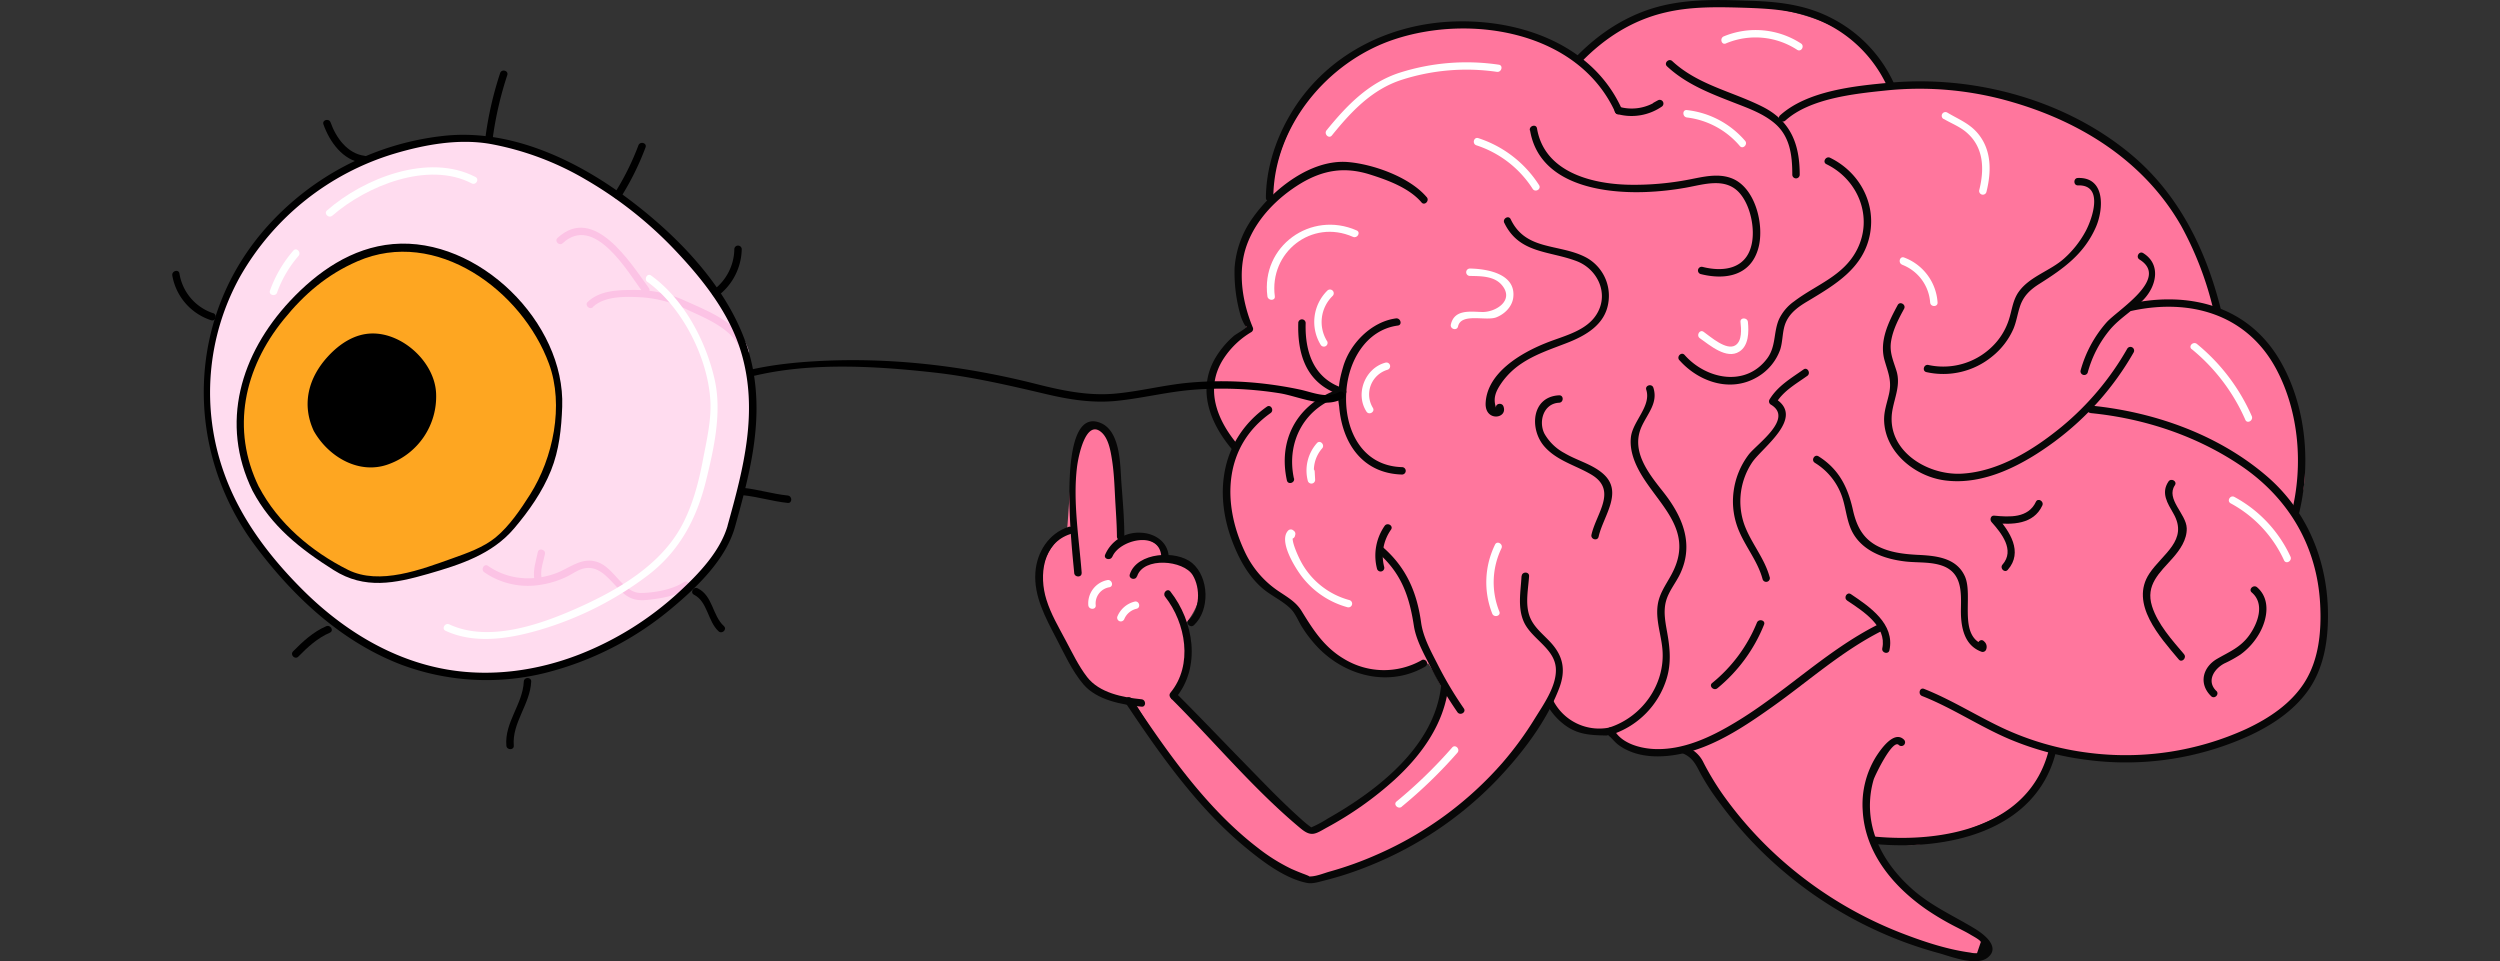 <?xml version="1.0" encoding="UTF-8"?> <svg xmlns="http://www.w3.org/2000/svg" id="Слой_1" data-name="Слой 1" viewBox="0 0 843.12 324.21"><rect x="0" y="0" width="843.12" height="324.21" fill="#333333" stroke="none"/> <defs> <style>.cls-1{fill:#ff769d;}.cls-2{fill:#070707;}.cls-3{fill:#fff;}.cls-4{fill:#ffdcef;}.cls-5{fill:#fcc3e5;}.cls-6{fill:#fea621;}</style> </defs> <title>Illustration-1</title> <path class="cls-1" d="M722.94,57.6c-27.77-32.14-85.48-29.3-85.48-29.3S629.73-2.08,568.2,1.62C545.27,3,532.33,20.15,532.33,20.15s-23.53-15.26-53.89-11h0c-51.17,16-49,58.12-50.28,59.29-13.91,13-9.89,36.78-7.57,42.6.65,1.64-10.5,7.64-11.93,14.73-1.33,6.6,2.68,18.33,7.11,25.62,2,3.26-2.9,8.92-2.14,12.87,2,10.43,2.88,21.59,10.12,29.87,5.5,6.29,11.95,8.19,14.21,12.65,15,29.6,43.62,16.93,43.62,16.93,2.08,2.52,5.29,9.5,5.29,9.5s-5.64,31.08-44.63,47.18c-3.53,1.46-31.07-31.22-46.63-45.87l4.68-7.77a12.16,12.16,0,0,0,.37-4.57l-1.2-11.28c14.39-18-5-24.78-7.13-22-.71.9,1.16-4.23-4.22-6.47-4.05-1.68-3.83.27-9.38-.26-2.17-.21.92-39.39-10.43-38.29-8.19.79-7.67,35.13-8.71,35.78-5.55,3.43-11.13,13.27-7.53,24.29,11,33.54,30.8,33.16,31,33.54,28.46,47.92,56.11,59.95,58.57,59.37,64.22-15.27,80.82-60.49,80.82-60.49s2.33,4.59,5.84,6.93,9,2.07,14.17,3.86c3.91,1.35,7.27,4.75,10.66,5.91s13.46-.53,13.46-.53c5.75,2.47,8.38,9,13.18,15.93a126.38,126.38,0,0,0,19.57,21.83c30.63,26.41,66.88,35.4,71.34,30,2-2.46-13.61-8.7-25.13-18.63a65.87,65.87,0,0,1-14.79-18.22c16.06,2,12.83,2.8,28.26-2.12,29.84-9.5,30.63-20.86,33.1-27.95,0,0,53.58,11.33,81-16.41,26.27-26.59-1.12-63.83.08-64.94,5.31-5,4.51-14.18,2.56-28.54-4-29.2-27.75-37.21-28-38.45C743.49,83.72,735.73,72.39,722.94,57.6Z"></path> <path class="cls-2" d="M429.42,66.72c.13-24.2,18.36-46,40.78-53.43,26.05-8.67,62.18-2.63,74.55,24.61.66,1.47,2.81.2,2.15-1.26-9.78-21.57-34-30.11-56.34-29.4-22.86.72-44.27,11.9-55.77,32C430,47.56,427,57.09,426.92,66.72a1.25,1.25,0,0,0,2.5,0Z"></path> <path class="cls-2" d="M533.21,21c7.9-8.18,17.31-14.21,28.46-16.8,8.46-2,17.14-1.86,25.76-1.61,9.74.3,19,.77,27.92,5.11a44.28,44.28,0,0,1,21,21.2c.67,1.45,2.83.19,2.16-1.27A46.25,46.25,0,0,0,617.87,6.21c-9.34-4.88-19-5.74-29.3-6C579.34-.12,570.06-.28,561,1.82c-11.54,2.68-21.39,9-29.56,17.44-1.12,1.16.64,2.93,1.76,1.77Z"></path> <path class="cls-2" d="M602.16,40.62c8.25-7.44,23.23-9,33.73-10.09a110.66,110.66,0,0,1,42.82,3.92c23.45,6.82,44.59,20.17,56.89,41.73a112.24,112.24,0,0,1,10.94,28.68c.39,1.56,2.8.89,2.41-.67-5-20-14.16-38.68-30.24-52.1-22.13-18.48-52.93-26.77-81.37-24.2-11.72,1.07-27.75,2.67-37,11-1.19,1.08.58,2.85,1.77,1.77Z"></path> <path class="cls-2" d="M719.06,104.8c19.7-4.22,38.77,1.22,48.63,19.72,7.69,14.43,9.1,32.61,5.15,48.35a1.25,1.25,0,0,0,2.41.66c4.25-16.94,2.55-36.69-6.33-51.94-10.73-18.42-30.54-23.48-50.52-19.2-1.58.34-.91,2.75.66,2.41Z"></path> <path class="cls-2" d="M493.67,238.91a126.14,126.14,0,0,1-9-15.18c-2.2-4.28-4.74-8.95-5.4-13.75-1.38-10-4.84-18.32-12.62-25.2-1.2-1.07-3,.7-1.77,1.77,7.81,6.9,10.45,14.71,11.95,24.53.73,4.77,3.51,9.69,5.68,13.91a127.47,127.47,0,0,0,9,15.18c.92,1.31,3.08.06,2.16-1.26Z"></path> <path class="cls-2" d="M633.17,210.72c-17.3,8.73-31.29,22.92-47.87,32.87-8.28,5-17.8,9.54-27.7,9-4.77-.27-11-2-13.35-6.66a1.3,1.3,0,0,0-1.42-.58,17.44,17.44,0,0,1-19-9.08c-.73-1.43-2.89-.17-2.16,1.26a21.07,21.07,0,0,0,5.46,6.52c4.6,3.71,9,3.88,14.57,4,1.47,0-.58-1.13,1.19.36,1,.88,1.82,2,3,2.86,4,2.93,9,3.92,13.8,3.81,14.13-.3,26.93-8.83,38.05-16.72,12.08-8.56,23.41-18.77,36.7-25.48,1.44-.73.17-2.89-1.26-2.16Z"></path> <path class="cls-2" d="M705,139.31c18.14,1.77,36,7.7,51.1,18,15.87,10.87,25.3,27,26.36,46.3.49,9-.31,18.6-5.18,26.39-4.6,7.33-12.11,12.28-19.82,15.88a97.89,97.89,0,0,1-53.06,8,96.46,96.46,0,0,1-29.44-8.56c-8.79-4.18-17-9.4-26.08-13-1.49-.6-2.14,1.82-.66,2.41,10.18,4,19.31,10.22,29.38,14.51a99,99,0,0,0,26,7,100.45,100.45,0,0,0,55.16-8.22c7.42-3.46,14.55-8.17,19.43-14.86,5.35-7.34,6.9-16.5,6.92-25.41.05-18.3-6.91-35.54-21-47.47-16.39-13.92-37.92-21.44-59.11-23.51-1.6-.16-1.59,2.34,0,2.5Z"></path> <path class="cls-2" d="M567.57,254.09c3.4,1.49,4.37,3.82,6,6.91a80.17,80.17,0,0,0,6.6,10.05A133.92,133.92,0,0,0,595,288a136.65,136.65,0,0,0,37.47,25.65,133.17,133.17,0,0,0,21.18,7.73c4.08,1.11,13,4.75,16.86,1.43,4.24-3.6-1.78-8-4.7-9.74-7-4.23-14.29-7.44-20.56-12.91-6.88-6-12.49-13.79-14.12-22.94a31.24,31.24,0,0,1,.76-14.32c.33-1.13,6.36-13.76,8.46-11.67a1.25,1.25,0,0,0,1.77-1.77c-3.33-3.32-7.88,3.3-9.46,5.77a30.66,30.66,0,0,0-4.46,18.19c.77,14.24,10.33,25.63,21.65,33.42a91.38,91.38,0,0,0,10,5.87c1.58.82,3.21,1.59,4.73,2.52.68.43,3.13,1.66,3.45,2.46l-1.28,3.77a8,8,0,0,1-2.29-.21c-7.89-1.07-15.83-3.72-23.23-6.58A134.23,134.23,0,0,1,599,288.36a130.21,130.21,0,0,1-18-20.43,93.67,93.67,0,0,1-6.48-10.72,10.34,10.34,0,0,0-5.67-5.28c-1.46-.64-2.73,1.51-1.26,2.16Z"></path> <path class="cls-2" d="M632.26,284.64c24,2.27,54.33-3.95,61.09-31a1.25,1.25,0,0,0-2.41-.66c-6.49,26-35.84,31.32-58.68,29.16-1.61-.15-1.6,2.35,0,2.5Z"></path> <path class="cls-2" d="M562.21,22.38c6.44,6,14.47,9.09,22.54,12.23,4.71,1.84,9.66,3.58,13.59,6.84,5.35,4.43,6.11,10.91,6.11,17.46a1.25,1.25,0,0,0,2.5,0c0-10.29-3-18.07-12.48-22.89-10.26-5.19-21.84-7.36-30.5-15.41-1.17-1.09-2.94.67-1.76,1.77Z"></path> <path class="cls-3" d="M655.46,40.07c2.79,1.67,5.75,2.68,8.2,5,5.43,5,5.54,12.21,3.85,19a1.25,1.25,0,0,0,2.41.67c1.69-6.77,1.82-14.05-2.85-19.69-2.86-3.46-6.63-4.85-10.34-7.08a1.25,1.25,0,0,0-1.27,2.16Z"></path> <path class="cls-2" d="M649.7,125.5a26,26,0,0,0,22.13-5.26,24.64,24.64,0,0,0,7.2-9.35c1-2.4,1.37-5,2.16-7.42,1.16-3.64,3.5-5.8,6.66-7.79,8.1-5.12,15-10,19-19.13,2.6-6,3.23-16.82-6.06-16.53-1.6,0-1.61,2.55,0,2.5,8.77-.27,4.92,11.1,2.57,15.49a33.76,33.76,0,0,1-7.29,9.21c-4.62,4.13-11.54,6-15.23,11.15-2,2.77-2.26,6-3.26,9.16a22,22,0,0,1-6,9.62,23.55,23.55,0,0,1-21.23,5.94c-1.56-.35-2.23,2.06-.66,2.41Z"></path> <path class="cls-2" d="M704.08,125.64a38.16,38.16,0,0,1,7.57-14.54c3.35-3.93,7.86-6.45,11.36-10.17,4.28-4.55,5.85-11.8-.21-15.56-1.37-.86-2.63,1.31-1.26,2.15,10.31,6.41-7.39,17-11.13,21.23A40.86,40.86,0,0,0,701.66,125a1.26,1.26,0,0,0,2.42.66Z"></path> <path class="cls-2" d="M747.43,233c-3.4-3.35-.7-7.45,2.72-9.25a41.66,41.66,0,0,0,5.43-3,22.79,22.79,0,0,0,6.51-7.37c2.65-4.81,3.69-11.39-.91-15.34-1.22-1-3,.72-1.77,1.77,4.53,3.88,2,10.53-.95,14.56s-6.69,5.46-10.76,7.83c-4.85,2.82-6.28,8.41-2,12.58,1.14,1.13,2.91-.64,1.77-1.77Z"></path> <path class="cls-2" d="M736.54,220.6c-4-4.71-8.85-10.08-10.76-16.11-2.3-7.24,2.57-11.33,6.9-16.21,2.46-2.78,4.91-6.25,4.79-10.15-.14-4.8-7.15-9.82-4-14.47.9-1.34-1.26-2.59-2.16-1.26-2.59,3.86-.35,7.27,1.68,10.8,5.16,9-3.69,13.57-8.11,20.21-6.75,10.15,3.55,21.46,9.91,29,1,1.23,2.8-.55,1.77-1.77Z"></path> <path class="cls-2" d="M677.12,192.17c5.26-6,.67-13-3.73-17.91l-.88,2.14c6.12.61,13.28.49,16.25-5.9.68-1.45-1.48-2.72-2.16-1.26-2.58,5.55-8.92,5.17-14.09,4.66-1.16-.12-1.54,1.4-.89,2.13,3.33,3.74,8,9.49,3.73,14.37-1.05,1.21.71,3,1.77,1.77Z"></path> <path class="cls-2" d="M612.06,156.09a21.56,21.56,0,0,1,9.36,12c1.27,4.07,1.47,8.45,3.76,12.17,3.65,5.93,10.75,8.32,17.33,9.09,4.27.5,8.91,0,13,1.62,6.07,2.49,5.92,8.59,5.81,14.22-.12,5.81.86,12.44,7,14.63a1.26,1.26,0,0,0,1.54-.87,2.39,2.39,0,0,0-.75-2.66c-1.06-1.2-2.83.57-1.76,1.77l.09.22,1.54-.87c-8.73-3.1-3.4-16.4-6.31-23-2.84-6.38-9.85-7-16-7.29-4.5-.24-9.08-.77-13.17-2.79-5.23-2.59-7.38-6.88-8.6-12.33-1.72-7.71-4.72-13.77-11.59-18.1-1.37-.86-2.63,1.31-1.27,2.16Z"></path> <path class="cls-2" d="M622.91,202.52c5.27,3.52,13.48,8.63,11.89,16.1-.34,1.57,2.07,2.24,2.41.67,1.89-8.88-6.61-14.63-13-18.92-1.34-.9-2.59,1.27-1.26,2.15Z"></path> <path class="cls-2" d="M566.35,121.44c6.45,7.3,17.11,11,26.06,5.86a17.56,17.56,0,0,0,7.94-9.34c1-3.06.65-6.47,2-9.42,1.47-3.24,4.4-5.26,7.36-7,9.2-5.53,18.79-11.11,20.94-22.6,2-10.76-3.77-21-13.44-25.73-1.44-.7-2.71,1.46-1.26,2.16,10.71,5.19,15.89,17.88,10.32,28.83-4.55,8.93-13.75,11.76-21.2,17.43a15.52,15.52,0,0,0-5.13,6.09c-1.9,4.46-.92,9.19-4.06,13.3-7.34,9.64-20.57,6.82-27.75-1.31-1.07-1.21-2.83.56-1.77,1.77Z"></path> <path class="cls-2" d="M507.32,75.15c5,10.38,15,9.37,24.33,12.89,7,2.62,11,10.75,7,17.62-3.44,6-11.29,7.6-17.23,10-8.28,3.3-19.86,9.92-20.39,20.22-.33,6.47,7.59,5.39,6,1.16-.56-1.5-3-.85-2.42.66-1.28-3.45-.1-5.91,2-8.88a25.26,25.26,0,0,1,6.5-6.21c4.62-3.1,9.87-4.84,15-6.82,6.65-2.55,13.42-6.34,14.36-14.11a14.7,14.7,0,0,0-8-15.08c-9-4.47-19.94-2.06-25-12.68-.69-1.45-2.85-.18-2.15,1.26Z"></path> <path class="cls-2" d="M545.49,38.48A18,18,0,0,0,560.37,36a1.25,1.25,0,0,0-1.26-2.16l-1.32.72c-1.41.77-.15,2.93,1.26,2.16l1.32-.72-1.26-2.16a15.5,15.5,0,0,1-13,2.19,1.25,1.25,0,0,0-.67,2.41Z"></path> <path class="cls-2" d="M539.13,181c1.56-7,8.6-15.12,1.41-21.32-3.71-3.2-8.77-4.39-12.92-6.87a16.91,16.91,0,0,1-6.76-6.55c-2.08-4.12-.3-10.19,4.95-10.44,1.6-.08,1.61-2.58,0-2.5-9.39.46-10.06,11.49-4.93,17.3,4.22,4.78,10.44,6.28,15.75,9.41,9,5.33,1.7,13.08.09,20.31-.35,1.57,2.06,2.24,2.41.66Z"></path> <path class="cls-2" d="M543.5,247.74a28.66,28.66,0,0,0,18.61-19c1.5-5,1.12-9.85.23-14.94-.63-3.64-1.48-7.43-.47-11.1.93-3.37,3.3-6.1,4.77-9.22,4.75-10.08.75-19.36-5.65-27.49-4.86-6.16-11.11-13.76-7.38-22.07,2-4.46,5.62-8,4-13.13-.48-1.53-2.89-.88-2.41.66,1.75,5.55-4.56,10.56-5.18,16-.44,3.91.88,7.8,2.71,11.21,5.92,11,18.31,19.36,11.76,33.51-1.82,4-4.69,7.22-5.4,11.64-.83,5.2,1.18,10.27,1.58,15.4.9,11.64-6.85,22.54-17.83,26.11-1.52.5-.87,2.92.67,2.41Z"></path> <path class="cls-2" d="M596.81,194.61c-1.79-6.57-6.45-11.67-8.65-18a23.69,23.69,0,0,1,2.74-20.65c3.41-5.07,18.25-15.32,7.57-21.67l.45,1.71c2.53-4.18,6.72-6.48,10.59-9.24,1.29-.93,0-3.1-1.27-2.16-4.25,3-8.7,5.56-11.48,10.14a1.27,1.27,0,0,0,.45,1.71c7.85,4.66-4.67,13.25-7.43,16.81a26.1,26.1,0,0,0-5.14,12.59,25.49,25.49,0,0,0,2,13.6c2.39,5.46,6.2,10,7.79,15.87a1.25,1.25,0,0,0,2.41-.67Z"></path> <path class="cls-2" d="M579.19,232.11a53.38,53.38,0,0,0,15.73-21.44c.61-1.49-1.81-2.14-2.41-.67a51,51,0,0,1-15.08,20.34c-1.25,1,.53,2.78,1.76,1.77Z"></path> <path class="cls-2" d="M640,102.86c-3.06,5.66-6.3,12.1-4.43,18.69,1.15,4,2.46,6.81,1.54,11.12-.67,3.15-1.82,6-1.69,9.31.41,10.59,10.36,18.62,20.26,20,13.45,1.9,26.84-5.38,37.29-13.11a97.67,97.67,0,0,0,26.59-30,1.25,1.25,0,0,0-2.16-1.26A95.24,95.24,0,0,1,695.2,144c-9.37,7.67-21.19,15.05-33.58,15.74-12,.66-26-8.17-23.35-21.71.87-4.49,2.72-8.43,1.3-13-1.11-3.59-2.46-6.29-1.76-10.21s2.5-7.28,4.34-10.68c.76-1.41-1.39-2.68-2.16-1.26Z"></path> <path class="cls-2" d="M479.42,222.67a25.83,25.83,0,0,1-26-.37c-6.76-3.94-10.45-9.71-14.41-16.16-1.83-3-4.54-4.58-7.41-6.49a32.51,32.51,0,0,1-11.91-13.83c-7.62-16.27-7-35.34,8.81-46.51,1.31-.92.06-3.08-1.26-2.15-15.07,10.63-18,28.38-11.81,45,2.25,6,5.31,11.84,10.2,16.13,2.93,2.56,6.69,4.17,9.48,6.85,1.8,1.73,2.62,4.12,3.93,6.21a43,43,0,0,0,5.26,6.83c9.41,9.88,24.15,13.68,36.35,6.63a1.25,1.25,0,0,0-1.26-2.16Z"></path> <path class="cls-2" d="M481.15,66.49c-5.71-6.73-17.88-11.08-26.44-11.83-12.39-1.09-25.22,9-32,18.49a33.09,33.09,0,0,0-6.34,17.08,52.27,52.27,0,0,0,2.16,16.67c.1.3,1.66,4.36,2.12,3-.3.91-3.78,2.72-4.58,3.42a30.19,30.19,0,0,0-6.54,8c-5.82,10.7-1.22,21.71,6.07,30.36,1,1.23,2.8-.54,1.77-1.77-7-8.32-11.14-18.87-4.81-28.81A28.52,28.52,0,0,1,422,112a1.26,1.26,0,0,0,.57-1.41c-3.6-8.59-5.31-19-2.09-27.94,3.17-8.79,10.3-16,18.2-20.79,7.72-4.62,14.93-5.66,23.37-3,5.9,1.86,13.22,4.53,17.35,9.4,1,1.23,2.8-.54,1.77-1.76Z"></path> <path class="cls-2" d="M437.84,108.94c-.28,9.38,2.06,18.38,10.87,22.85.6.3,2.3,1.4,3,1.31,1.21-.15,0-.93-.19-.59-.53,1,0,3.68.12,4.69,1.06,12.38,7.91,22.47,21.19,22.84a1.25,1.25,0,0,0,0-2.5c-13.76-.38-19.65-13-18.79-25.39a1.27,1.27,0,0,0-.92-1.2c-10-3.17-13.08-12.12-12.79-22a1.25,1.25,0,0,0-2.5,0Z"></path> <path class="cls-2" d="M436.37,161.35c-2.74-12.77,4-24.58,16.76-28a1.28,1.28,0,0,0,.92-1.21c.58-10.06,6.47-20.88,17.39-22.35,1.59-.22.91-2.63-.67-2.41-8.27,1.11-15.53,8.5-17.8,16.34-.71,2.47-1.6,5.7-1.41,8.33-.13-1.83,1.61-.93,0-.83a8,8,0,0,0-2.05.78C437,137.23,431.1,148.74,434,162c.34,1.58,2.75.91,2.41-.66Z"></path> <path class="cls-2" d="M466.82,191.2a15.17,15.17,0,0,1,2.3-12.58c.91-1.33-1.25-2.58-2.16-1.26a17.63,17.63,0,0,0-2.55,14.5,1.25,1.25,0,0,0,2.41-.66Z"></path> <path class="cls-2" d="M395.23,235.85c14.42,14.41,27.77,30.55,43.48,43.59,3.64,3,5,1.74,8.86-.4a116.39,116.39,0,0,0,22.78-16.1c9.06-8.31,16.57-18.68,18.1-31.15.19-1.6-2.31-1.58-2.5,0-2.48,20.27-21.63,34.91-38.2,44.29a39.37,39.37,0,0,1-5.63,3c-1.13.41.76.39,0-.12a33,33,0,0,1-3.05-2.48c-6.87-6.09-13.22-12.8-19.64-19.36-7.49-7.66-14.87-15.44-22.45-23a1.25,1.25,0,0,0-1.77,1.77Z"></path> <path class="cls-2" d="M364.8,193.24c-.9-11.68-3-24.05-1.58-35.74.44-3.63,3-16.32,8.26-11.69,2.27,2,3,5.91,3.45,8.7.87,5.15.95,10.52,1.27,15.73.21,3.57.46,7.15.48,10.72a1.25,1.25,0,0,0,2.5,0c0-6.08-.55-12.18-1-18.24-.4-5.71-.24-17.09-6.82-20-15.9-6.95-9.53,44.77-9.09,50.49.12,1.59,2.62,1.61,2.5,0Z"></path> <path class="cls-2" d="M360.4,177.68c-6.7,2.14-10.75,8.52-11.22,15.41-.56,8,3.44,15.25,7,22.11,2.74,5.23,5.35,11.07,9.2,15.6,4.57,5.35,13,6.86,19.6,7.53,1.6.16,1.59-2.34,0-2.5-6.38-.64-14.24-2.16-18.36-7.51-2.88-3.73-5-8.2-7.22-12.34-2.36-4.46-5-8.89-6.49-13.72-2.57-8.16-1.3-19.17,8.11-22.16,1.53-.49.88-2.91-.66-2.42Z"></path> <path class="cls-2" d="M513.13,194.34c-.27,5.11-1.4,10.63.83,15.48,2.69,5.81,10.52,8.9,10.76,15.83.2,5.84-4.22,12-7.15,16.74a113.63,113.63,0,0,1-10.91,14.9,119.84,119.84,0,0,1-42.06,30.82,116.49,116.49,0,0,1-16.18,5.83c-2,.56-4.85,1.78-7,1.63.63.05-1.43-.72-2-.93-1.34-.52-2.66-1.05-4-1.66A61.47,61.47,0,0,1,424.28,286c-17.4-13.33-30.57-32.27-42.58-50.3-.89-1.33-3.05-.08-2.16,1.26,11.69,17.54,24.4,35.61,40.83,49.1,5.58,4.58,13.09,10.29,20.44,11.71,1.93.36,3.91-.34,5.83-.81a113.31,113.31,0,0,0,15.24-5,123.47,123.47,0,0,0,42.89-28.87c8.36-8.77,16.7-19.54,21.05-30.95,2.22-5.82,1.52-10.58-2.64-15.23-2.73-3.06-6.23-5.49-7.5-9.6s-.27-8.78,0-13c.08-1.61-2.42-1.6-2.5,0Z"></path> <path class="cls-2" d="M375.16,187.73c2.36-5.71,15.65-8.9,16.46-.34.15,1.58,2.65,1.6,2.5,0-.45-4.8-4.81-7.58-9.41-7.73a12.26,12.26,0,0,0-12,7.41c-.62,1.48,1.8,2.13,2.41.66Z"></path> <path class="cls-2" d="M383.47,194.4c2.13-6.72,15.71-5.49,18.78-.41,2.65,4.37,2.48,11.52-1.39,15.09-1.18,1.1.59,2.86,1.77,1.77,5.49-5.07,5.17-16.16-.61-21-5.32-4.42-18.59-3.64-21,3.84-.49,1.54,1.92,2.2,2.41.67Z"></path> <path class="cls-2" d="M392.93,201.24c7,8.92,9.5,23.06,1.79,32.39-1,1.23.75,3,1.77,1.77,8.65-10.49,6.13-25.84-1.79-35.93-1-1.26-2.75.52-1.77,1.77Z"></path> <path d="M239.14,131.94c22.76-10.56,51.38-9,75.69-6.33,13.09,1.45,25.61,4.4,38.4,7.4,7.72,1.81,15.49,3,23.44,2.17,8.53-.87,16.85-3,25.42-3.71a124.12,124.12,0,0,1,29.33,1.13c6.45,1,15.27,5.43,21.43,1.79a1.25,1.25,0,0,0-1.27-2.16c-3.94,2.33-9,.05-13.1-.83-3.75-.81-7.53-1.43-11.33-1.9a124.08,124.08,0,0,0-26-.45c-8.55.76-16.9,3-25.45,3.73-9,.75-17.68-1.11-26.33-3.3-24.29-6.14-49.57-9.14-74.63-7.64-12.55.75-25.38,2.61-36.88,7.94-1.45.68-.19,2.83,1.27,2.16Z"></path> <path class="cls-4" d="M246.64,177.49c2.71-9.94,16.2-45-2.18-73.82C227.18,76.54,196.09,51.91,164,47.06c-14.31-2.16-37,3.8-49.5,11.09C97.3,68.18,82.41,84,75.23,102.54c-15.57,40.2,5.19,71.6,9.91,78.19C153,275.34,239.55,203.54,246.64,177.49Z"></path> <path class="cls-5" d="M163.33,193a25.84,25.84,0,0,0,18.84,4.24,31.13,31.13,0,0,0,8.73-2.64c2-.91,3.92-2.45,6.07-2.9,4.12-.86,6.92,1.91,9.4,4.5,4,4.22,5.95,6.73,11.85,6.13,4.39-.45,9.91-1.31,13.64-3.85,1.33-.9.08-3.06-1.26-2.16-3.7,2.52-10,3.6-14.37,3.66-6.07.08-8.94-8.35-14.58-10.37-5.43-2-9.58,2.1-14.43,3.82-7.62,2.7-15.95,2.09-22.63-2.59-1.32-.93-2.57,1.24-1.26,2.16Z"></path> <path class="cls-5" d="M181.37,186.22c-.63,3.06-1.66,5.91-1.18,9.07.25,1.59,2.65.91,2.41-.66-.4-2.62.66-5.22,1.18-7.75.33-1.57-2.08-2.24-2.41-.66Z"></path> <path class="cls-5" d="M200,103.49c4.08-3.81,11.38-3.49,16.64-3.2A41.17,41.17,0,0,1,232,104.55c6.65,3.07,16.17,6.87,18.15,14.71a1.25,1.25,0,0,0,2.41-.67c-2.34-9.26-13.36-13.49-21.15-17a40.62,40.62,0,0,0-17.29-3.8c-5.48,0-11.66.05-15.89,4-1.18,1.1.59,2.86,1.77,1.77Z"></path> <path class="cls-5" d="M189.8,82c10.62-9.82,21.82,9.51,26.87,16.39.94,1.28,3.11,0,2.16-1.26-6.1-8.31-18.41-28.35-30.8-16.89-1.18,1.09.59,2.86,1.77,1.76Z"></path> <path d="M247.84,177.82c4.86-17.46,9.5-34.63,6.16-52.93-4.24-23.28-22.77-43.11-41-57-17.93-13.69-40.88-24.77-64-22A93.56,93.56,0,0,0,90.22,76.27c-27.49,30.57-28.39,75.48-4,108,12.75,17,28.91,32.13,49,39.85A82.14,82.14,0,0,0,183.64,227a106.82,106.82,0,0,0,43.43-22.32c8.28-6.94,17.71-16.12,20.77-26.87a1.25,1.25,0,0,0-2.41-.66c-2.51,8.81-9.8,16.39-16.35,22.44a107.18,107.18,0,0,1-33.64,21.1c-14.18,5.52-29.68,7.7-44.75,5.09-18.73-3.25-35.22-13.52-48.55-26.8C90.88,187.76,81,174.76,75.62,159.67A80.53,80.53,0,0,1,81,93.22a89.54,89.54,0,0,1,51.9-41.37c10.28-3.06,21.52-5.14,32.22-3.35a98.46,98.46,0,0,1,32.53,12.13,134.38,134.38,0,0,1,30.55,24.31c9.14,9.71,17.9,20.91,21.75,33.86,5.92,19.84.8,39.15-4.55,58.36A1.25,1.25,0,0,0,247.84,177.82Z"></path> <path d="M110,211.2c-4.37,1.9-7.86,5.11-11.16,8.47-1.13,1.15.64,2.92,1.77,1.77,3.16-3.23,6.46-6.26,10.65-8.08,1.47-.64.2-2.8-1.26-2.16Z"></path> <path d="M176.65,229.86c-.36,7.69-6.52,13.72-5.88,21.6.12,1.59,2.62,1.61,2.5,0-.63-7.73,5.52-13.93,5.88-21.6.07-1.61-2.43-1.6-2.5,0Z"></path> <path d="M234.05,200.57c4.59,2.29,4.63,9,8.29,12.33,1.18,1.09,3-.68,1.77-1.77-3.91-3.61-3.68-10.17-8.8-12.72-1.43-.71-2.7,1.44-1.26,2.16Z"></path> <path d="M250.46,167c5.13.52,10.07,2.09,15.2,2.61,1.6.17,1.59-2.34,0-2.5-5.13-.52-10.06-2.09-15.2-2.61-1.59-.17-1.58,2.33,0,2.5Z"></path> <path d="M122.9,52.54c-5.76-.77-9.59-6.11-11.41-11.25-.54-1.51-2.95-.86-2.41.66,2.08,5.89,6.53,12.11,13.16,13,1.57.22,2.25-2.19.66-2.41Z"></path> <path d="M166.21,46.33a118.84,118.84,0,0,1,4.87-21c.5-1.53-1.91-2.19-2.41-.67a118.17,118.17,0,0,0-4.87,21c-.21,1.58,2.19,2.26,2.41.67Z"></path> <path d="M209.39,66.49a92.07,92.07,0,0,0,8.32-16.79c.56-1.51-1.85-2.16-2.41-.67a88.69,88.69,0,0,1-8.07,16.2c-.86,1.37,1.3,2.62,2.16,1.26Z"></path> <path d="M242,99.87a20.23,20.23,0,0,0,8.15-15.8,1.25,1.25,0,0,0-2.5,0,17.49,17.49,0,0,1-6.92,13.64c-1.26,1,0,3.14,1.27,2.16Z"></path> <path d="M71.86,105.62A16.89,16.89,0,0,1,60.52,92.25c-.26-1.58-2.67-.91-2.41.67A19.34,19.34,0,0,0,71.2,108c1.53.51,2.18-1.9.66-2.41Z"></path> <path class="cls-6" d="M86.23,164.85c4.94,9.83,13.44,17.51,17.66,20.17,10.19,6.41,15.15,12.08,26.75,10.42,8.94-1.28,32.55-8,38.5-14.34s12.23-14.75,15.48-22.78c3.36-8.31,3.58-15.58,3.84-24.66s-5-18.61-10.24-26.49c-5.78-8.72-15.41-15.72-25.21-19.81-20.72-8.66-31.32-1-41.39,3.6C111.62,91,64.91,122.51,86.23,164.85Z"></path> <path d="M85.15,165.48c6.33,12,16.15,19.69,27.4,26.79,10.44,6.61,20.67,4.48,31.88,1.26,10.77-3.1,21.53-6.56,28.95-15.31,5-5.89,9.55-12.38,12.45-19.57,2.76-6.87,3.5-14.11,3.77-21.44,1.06-28.4-28.27-57.39-57.08-54.9C118.6,83.52,107,91.67,97.75,101.56c-16.58,17.81-23.69,41.19-12.6,63.92.7,1.45,2.86.18,2.16-1.26-9.53-19.52-5-40,8.32-56.42,7.05-8.71,14.7-15.23,24.91-19.68,26.49-11.55,55.51,9.77,64.61,34.58,5.12,14,1.38,31.8-6.37,44.05-3.17,5-7,10.68-11.64,14.5-4.12,3.37-9.64,5.3-14.58,7.06-10.44,3.71-24.53,9.19-35.19,3.87-12.32-6.16-23.61-15.71-30.06-28C86.56,162.79,84.4,164.06,85.15,165.48Z"></path> <path d="M106.9,144.7a21.51,21.51,0,0,0,6.73,7.68c3.88,2.44,8.41,4.81,12.82,4.18,3.41-.49,9.76-3.26,12-5.67a30.36,30.36,0,0,0,5.89-8.68c1.28-3.16,1.37-5.93,1.47-9.38s-1.91-7.09-3.9-10.09a21.84,21.84,0,0,0-9.6-7.55c-7.89-3.29-11.93-.36-15.76,1.37C116.57,116.56,98.78,128.58,106.9,144.7Z"></path> <path d="M105.82,145.33c5,8.86,15.52,15,25.51,11.12a24.24,24.24,0,0,0,15.75-23.62c-.34-10.54-11.2-20.59-21.7-20.36-5.83.12-10.86,3.51-14.68,7.63-6.63,7.15-9.09,16.16-4.88,25.23.68,1.46,2.83.19,2.16-1.26-6.37-13.74,8.08-34.09,23.69-27.74,14,5.67,16.67,22.56,6.4,33.13-3.55,3.66-9.65,6.4-14.77,5.72-6.49-.86-12.2-5.54-15.32-11.11A1.25,1.25,0,0,0,105.82,145.33Z"></path> <path class="cls-3" d="M93.46,98.61a38.9,38.9,0,0,1,7.23-12.31c1-1.22-.72-3-1.77-1.77A42.21,42.21,0,0,0,91.05,98c-.55,1.51,1.86,2.16,2.41.66Z"></path> <path class="cls-3" d="M112.09,72.73c11.43-10,32.27-18.56,47-10.88,1.42.74,2.69-1.41,1.26-2.16-15.85-8.24-37.71.44-50.06,11.27-1.21,1.06.57,2.82,1.77,1.77Z"></path> <path class="cls-3" d="M218.35,95.06c11.83,8.57,20.47,25.79,21.23,40.27.34,6.48-1.31,13.42-2.52,19.78-1.42,7.48-3.38,15-6.93,21.78-7.19,13.74-22,22.24-35.75,28.33-12.4,5.49-29.65,11.5-42.85,5.35-1.45-.67-2.72,1.48-1.26,2.16,10.06,4.68,22,2.61,32.25-.45a113.15,113.15,0,0,0,36.1-18.35c10.5-8.06,16.29-18.9,19.44-31.62,2.7-10.93,5.47-23.21,2.94-34.37-2.95-13-10.39-27.07-21.39-35-1.3-1-2.55,1.22-1.26,2.16Z"></path> <path class="cls-3" d="M429.93,99.93c-1.94-14.84,12.43-26.2,26.35-20.05,1.46.65,2.73-1.51,1.27-2.16C442.11,70.9,425.21,83,427.43,99.93c.21,1.57,2.71,1.59,2.5,0Z"></path> <path class="cls-3" d="M449.16,45.7c6.47-8,13.47-15.5,23.5-18.76a71.37,71.37,0,0,1,32.15-2.71c1.58.24,2.25-2.17.67-2.41A74.36,74.36,0,0,0,472,24.53c-10.47,3.4-17.83,11.06-24.61,19.4-1,1.24.75,3,1.77,1.77Z"></path> <path class="cls-3" d="M434.93,181.61l.25.06a1.26,1.26,0,0,0,1.53-.87l.11-.44a1.23,1.23,0,0,0-.32-1.21l-.29-.24a1.27,1.27,0,0,0-1.76,0c-3.32,3.41,2.06,12.09,4.24,15.06a29.1,29.1,0,0,0,15.73,10.82,1.25,1.25,0,0,0,.67-2.41,26.29,26.29,0,0,1-16.67-13.61c-.46-.91-3.36-6.91-2.21-8.09h-1.76l-.15-.54,1.54-.88-.24-.06c-1.56-.39-2.23,2-.67,2.41Z"></path> <path class="cls-2" d="M516,43.92c3,18,23.61,21.36,38.69,20.85a97.36,97.36,0,0,0,14-1.5c6-1.08,13.21-3.5,17.93,1.78,3.8,4.26,5.43,12.44,4,17.85-2,7.89-9.53,8.86-16.44,7.11a1.25,1.25,0,0,0-.66,2.41c8.4,2.13,17,.57,19.51-8.85C595.1,75.94,592,63,583.79,60.05c-4.52-1.66-9.44-.41-14,.47a97,97,0,0,1-20.68,1.78c-12.73-.32-28.32-4.44-30.76-19-.27-1.58-2.68-.91-2.42.67Z"></path> <path class="cls-3" d="M491.72,110.08c1.07-4.67,9.43-1.7,12.91-3.06,2.81-1.1,5.31-3.55,5.71-6.64,1-8.07-8.82-9.72-14.62-9.82a1.25,1.25,0,0,0,0,2.5c3.68.07,8.26,0,10.84,3.16,4.23,5.11-2.13,9.09-6.68,9-4-.09-9.39-1-10.58,4.22-.35,1.56,2.06,2.23,2.42.66Z"></path> <path class="cls-3" d="M369.53,204.12a5.54,5.54,0,0,1,4.6-6.07c1.58-.29.91-2.7-.67-2.42a8,8,0,0,0-6.43,8.49c.15,1.59,2.66,1.6,2.5,0Z"></path> <path class="cls-3" d="M379.21,208.67a5.94,5.94,0,0,1,4.1-3.37c1.56-.38.9-2.8-.67-2.41A8.53,8.53,0,0,0,376.8,208a1.27,1.27,0,0,0,.88,1.54,1.29,1.29,0,0,0,1.53-.88Z"></path> <path class="cls-3" d="M472.71,272.06a159.87,159.87,0,0,0,18.79-18.19c1.06-1.21-.7-3-1.76-1.77A159.85,159.85,0,0,1,471,270.29c-1.25,1,.53,2.79,1.76,1.77Z"></path> <path class="cls-3" d="M582,14.67a25.72,25.72,0,0,1,24.1,2.14c1.36.86,2.61-1.3,1.26-2.16a28.08,28.08,0,0,0-26-2.39c-1.47.6-.83,3,.67,2.41Z"></path> <path class="cls-3" d="M573.26,114.06c3.35,2.35,9,7.27,13.32,4.52,3.2-2,3.24-6.68,2.9-10-.16-1.58-2.66-1.6-2.5,0,.24,2.32.61,6.33-1.67,7.84-3,2-8.44-2.87-10.78-4.52-1.32-.93-2.57,1.24-1.27,2.16Z"></path> <path class="cls-3" d="M505.66,206.26a26.37,26.37,0,0,1,.7-21.33c.69-1.45-1.47-2.72-2.16-1.26a28.87,28.87,0,0,0-.95,23.26c.58,1.48,3,.83,2.41-.67Z"></path> <path class="cls-3" d="M440.88,159.06l.15,2.81,2.45-.33a11.26,11.26,0,0,1,2.41-10.32c1.05-1.21-.71-3-1.77-1.77a13.91,13.91,0,0,0-3.05,12.76,1.26,1.26,0,0,0,2.46-.34l-.15-2.81c-.08-1.6-2.58-1.61-2.5,0Z"></path> <path class="cls-3" d="M447.55,115.05a12.27,12.27,0,0,1,1.87-15.24A1.25,1.25,0,0,0,447.65,98a14.84,14.84,0,0,0-2.26,18.28,1.25,1.25,0,0,0,2.16-1.27Z"></path> <path class="cls-3" d="M463,137.54a8.68,8.68,0,0,1,4.94-12.84,1.25,1.25,0,0,0-.66-2.41c-6.91,1.82-10.33,10.49-6.44,16.52.87,1.34,3,.09,2.16-1.27Z"></path> <path class="cls-3" d="M497.89,49a35.66,35.66,0,0,1,19,14.69c.87,1.35,3,.1,2.16-1.26a38.43,38.43,0,0,0-20.48-15.84c-1.53-.51-2.19,1.91-.66,2.41Z"></path> <path class="cls-3" d="M568.91,39.62a27.79,27.79,0,0,1,17.85,9.63c1,1.22,2.81-.55,1.77-1.76a30.32,30.32,0,0,0-19.62-10.37c-1.59-.2-1.58,2.3,0,2.5Z"></path> <path class="cls-3" d="M641.51,89.29A14.76,14.76,0,0,1,650.94,102c.11,1.6,2.61,1.61,2.5,0a17.37,17.37,0,0,0-11.27-15.15c-1.5-.58-2.15,1.84-.66,2.41Z"></path> <path class="cls-3" d="M739.14,117.73a63.78,63.78,0,0,1,18.1,23.86c.65,1.47,2.8.2,2.16-1.26A65.28,65.28,0,0,0,740.91,116c-1.24-1-3,.75-1.77,1.77Z"></path> <path class="cls-3" d="M752.29,169.75a41.41,41.41,0,0,1,18,19.22c.68,1.45,2.84.19,2.16-1.27a43.69,43.69,0,0,0-18.9-20.11c-1.41-.77-2.68,1.39-1.26,2.16Z"></path> </svg> 